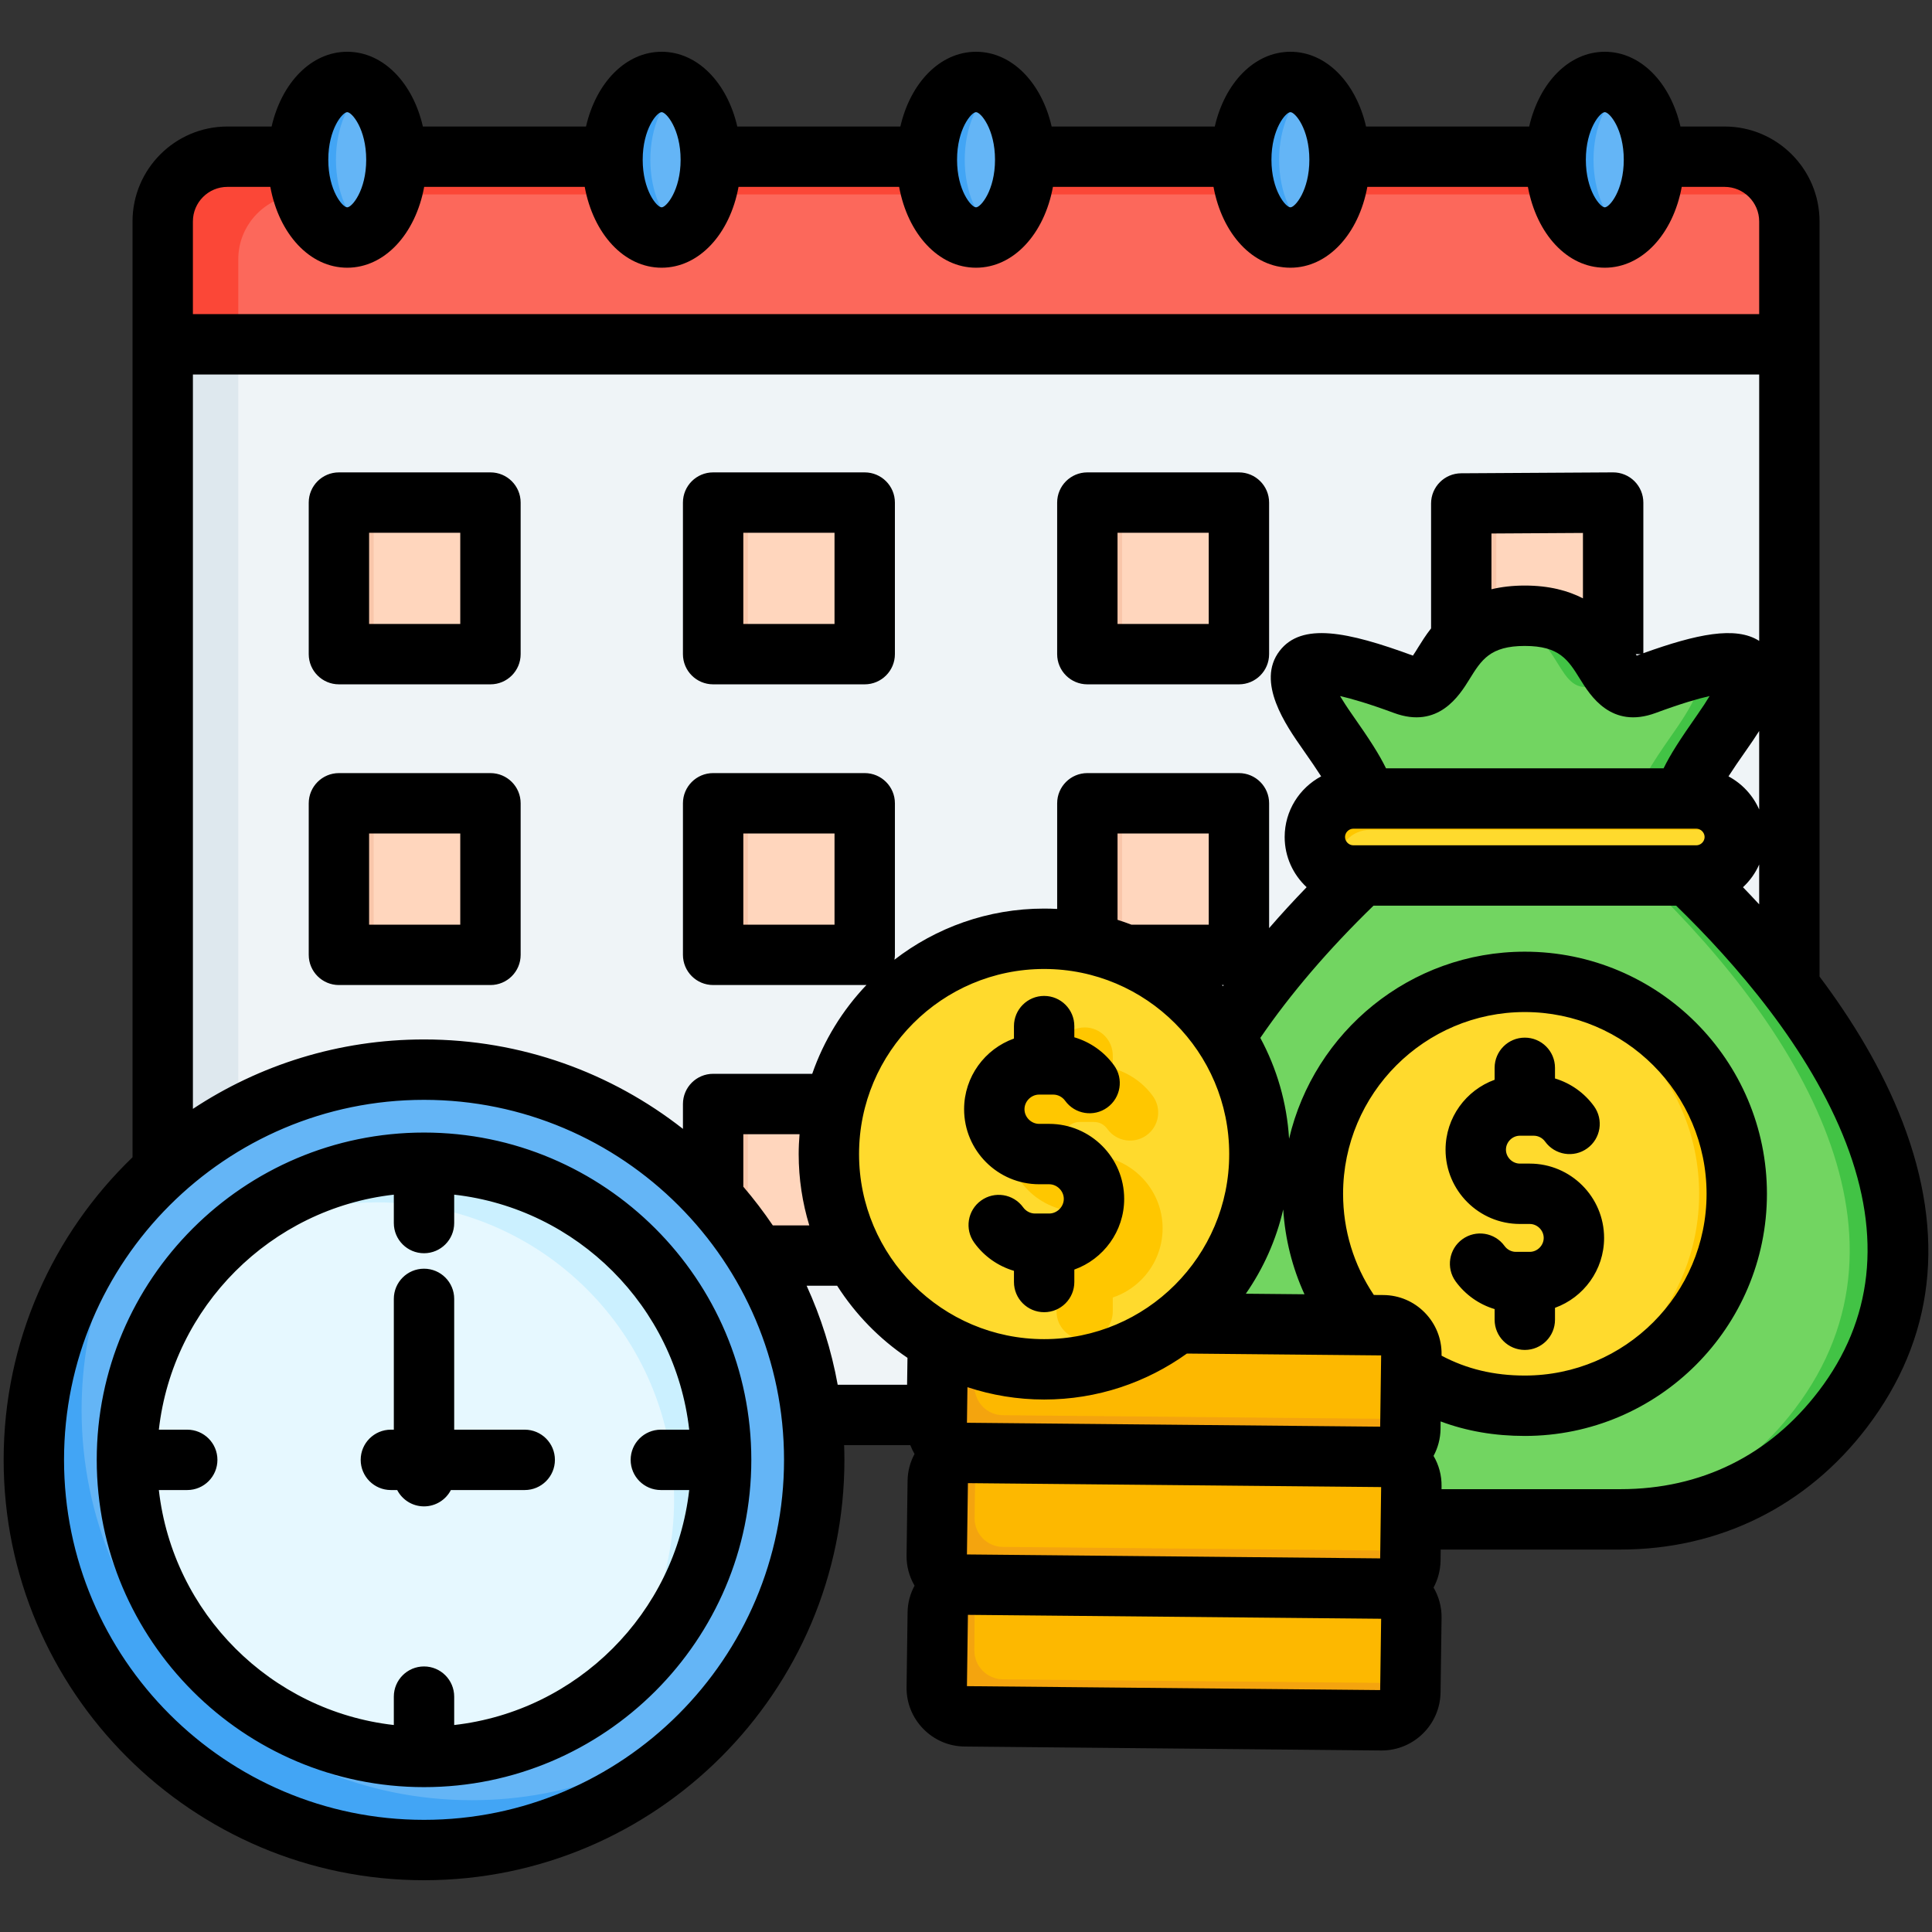 <svg id="Layer_1" height="512" viewBox="0 0 512 512" width="512" xmlns="http://www.w3.org/2000/svg" data-name="Layer 1"><rect x="0" y="0" width="512" height="512" fill="#333333" stroke="none"/><g><g><rect fill="#eff4f7" height="333.453" rx="17.159" width="431.088" x="43.147" y="41.526"/><g fill-rule="evenodd"><path d="m60.307 41.526h20c-9.438 0-17.159 7.722-17.159 17.159v299.134c0 9.438 7.722 17.159 17.159 17.159h-20c-9.438 0-17.159-7.722-17.159-17.159v-299.133c0-9.438 7.721-17.159 17.159-17.159z" fill="#dee8ee"/><path d="m43.147 91.241h431.088v-32.555c0-9.438-7.722-17.159-17.159-17.159h-396.769c-9.438 0-17.159 7.721-17.159 17.159v32.555z" fill="#fc685b"/><path d="m43.147 91.241h20v-22.555c0-9.438 7.722-17.159 17.159-17.159h386.769c2.127 0 4.166.394 6.05 1.109-2.46-6.475-8.739-11.109-16.05-11.109h-396.768c-9.438 0-17.159 7.721-17.159 17.159v32.555z" fill="#fb4737"/><path d="m92.056 21.72c7.194 0 13.026 9.229 13.026 20.613s-5.832 20.613-13.026 20.613-13.027-9.229-13.027-20.613 5.832-20.613 13.027-20.613zm333.27 0c7.195 0 13.027 9.229 13.027 20.613s-5.832 20.613-13.027 20.613-13.026-9.229-13.026-20.613 5.832-20.613 13.026-20.613zm-83.318 0c7.194 0 13.027 9.229 13.027 20.613s-5.832 20.613-13.027 20.613-13.026-9.229-13.026-20.613 5.832-20.613 13.026-20.613zm-83.317 0c7.194 0 13.027 9.229 13.027 20.613s-5.832 20.613-13.027 20.613-13.026-9.229-13.026-20.613 5.832-20.613 13.026-20.613zm-83.317 0c7.194 0 13.027 9.229 13.027 20.613s-5.832 20.613-13.027 20.613-13.026-9.229-13.026-20.613 5.832-20.613 13.026-20.613z" fill="#64b5f6"/><path d="m92.056 21.72c1.772 0 3.46.561 5 1.574-4.713 3.103-8.026 10.458-8.026 19.039s3.314 15.936 8.026 19.039c-1.54 1.014-3.228 1.574-5 1.574-7.194 0-13.027-9.229-13.027-20.613s5.832-20.613 13.027-20.613zm333.27 0c1.772 0 3.461.561 5 1.574-4.713 3.103-8.027 10.458-8.027 19.039s3.314 15.936 8.027 19.039c-1.54 1.014-3.229 1.574-5 1.574-7.194 0-13.026-9.229-13.026-20.613s5.832-20.613 13.026-20.613zm-83.318 0c1.772 0 3.46.56 5 1.574-4.713 3.102-8.026 10.458-8.026 19.039s3.314 15.936 8.026 19.039c-1.54 1.014-3.228 1.574-5 1.574-7.194 0-13.026-9.229-13.026-20.613s5.832-20.613 13.026-20.613zm-83.317 0c1.772 0 3.46.56 5 1.574-4.713 3.102-8.026 10.458-8.026 19.039s3.314 15.936 8.026 19.039c-1.54 1.014-3.228 1.574-5 1.574-7.194 0-13.026-9.229-13.026-20.613s5.832-20.613 13.026-20.613zm-83.317 0c1.772 0 3.461.56 5 1.574-4.713 3.102-8.026 10.458-8.026 19.039s3.314 15.936 8.026 19.039c-1.539 1.014-3.228 1.574-5 1.574-7.194 0-13.026-9.229-13.026-20.613s5.832-20.613 13.026-20.613z" fill="#42a5f5"/><path d="m89.85 133.187h40.166v40.166h-40.166zm297.517 159.388h40.166v40.166h-40.166zm-99.172 0h40.166v40.166h-40.166zm-99.173 0h40.166v40.166h-40.166zm-99.172 0h40.166v40.166h-40.166zm297.517-79.694h40.166v40.166h-40.166zm-99.172 0h40.166v40.166h-40.166zm-99.173 0h40.166v40.166h-40.166zm-99.172 0h40.166v40.166h-40.166zm297.517-79.694h40.166v40.166h-40.166zm-99.172 0h40.166v40.166h-40.166zm-99.173 0h40.166v40.166h-40.166z" fill="#ffd6bd"/><path d="m89.85 133.187h9.174v32.322h30.991v7.843h-40.166v-40.166zm297.517 159.388h9.174v32.322h30.992v7.843h-40.166v-40.166zm-99.172 0h9.174v32.322h30.992v7.843h-40.166v-40.166zm-99.173 0h9.174v32.322h30.992v7.843h-40.166v-40.166zm-99.172 0h9.174v32.322h30.991v7.843h-40.166v-40.166zm297.517-79.694h9.174v32.322h30.992v7.843h-40.166v-40.166zm-99.172 0h9.174v32.322h30.992v7.843h-40.166v-40.166zm-99.173 0h9.174v32.322h30.992v7.843h-40.166v-40.166zm-99.172 0h9.174v32.322h30.991v7.843h-40.166v-40.166zm297.517-79.694h9.174v32.322h30.992v7.843h-40.166v-40.166zm-99.172 0h9.174v32.322h30.992v7.843h-40.166v-40.166zm-99.173 0h9.174v32.322h30.992v7.843h-40.166v-40.166z" fill="#f9c6aa"/></g></g><g><g fill-rule="evenodd"><path d="m445.415 213.532v16.558c42.137 39.316 79.05 96.139 42.928 143.445-14.477 18.96-35.004 29.113-58.859 29.113h-50.718c-23.858 0-44.389-10.157-58.864-29.121-36.112-47.309.799-104.125 42.934-143.438 0 0 0-5.52 0-16.558-2.56-6.839-3.889-9.397-11.032-19.592-12.406-17.708-9.891-23.706 20.412-12.506 12.72 4.702 7.364-18.255 31.91-18.255s19.19 22.957 31.91 18.255c30.303-11.2 32.817-5.202 20.412 12.506-7.142 10.195-8.472 12.752-11.032 19.592z" fill="#72d561"/><path d="m445.415 213.532v16.558c42.137 39.316 79.05 96.139 42.928 143.446-14.477 18.96-35.004 29.113-58.859 29.113h-12.805c23.855 0 44.382-10.153 58.859-29.113 36.122-47.306-.791-104.13-42.928-143.446v-16.558c2.56-6.839 3.89-9.397 11.032-19.592 6.028-8.605 8.533-14.445 6.037-16.889 17.076-4.298 16.958 2.343 6.767 16.889-7.142 10.195-8.472 12.753-11.032 19.592zm-99.648-36.481c2.34-2.293 9.08-1.598 21.432 2.6-1.842 2.142-4.023 3.174-7.788 1.783-5.411-2-9.932-3.449-13.644-4.383zm51.956-13.254c17.263 3.623 14.036 21.877 25.508 17.637 1.767-.653 3.436-1.245 5.016-1.783-4.381-5.095-6.841-16.472-24.122-16.472-2.408 0-4.525.224-6.402.618z" fill="#42c345"/><path d="m356.571 213.532h95.109c4.553 0 8.279 3.725 8.279 8.279s-3.726 8.279-8.279 8.279h-95.109c-4.554 0-8.279-3.726-8.279-8.279s3.726-8.279 8.279-8.279z" fill="#ffda2d"/><path d="m356.571 213.532h95.109c3.971 0 7.312 2.834 8.102 6.579-.549-.116-1.118-.177-1.7-.177h-95.109c-4.554 0-8.279 3.725-8.279 8.279 0 .582.061 1.151.177 1.7-3.745-.789-6.579-4.131-6.579-8.102 0-4.554 3.725-8.279 8.279-8.279z" fill="#ffc700"/></g><circle cx="404.126" cy="316.369" fill="#ffda2d" r="56.164" transform="matrix(.921 -.389 .389 .921 -91.285 182.296)"/><path d="m404.125 260.205c31.019 0 56.164 25.145 56.164 56.164s-25.146 56.164-56.164 56.164c-1.685 0-3.352-.079-5-.224 28.676-2.53 51.164-26.607 51.164-55.94s-22.489-53.409-51.164-55.94c1.648-.145 3.315-.224 5-.224z" fill="#ffc700" fill-rule="evenodd"/></g><g fill-rule="evenodd"><g><path d="m373.789 378.601.273-19.764c.058-4.162-3.301-7.6-7.463-7.639l-110.377-1.049c-4.162-.039-7.615 3.333-7.672 7.495l-.273 19.765c-.058 4.162 3.301 7.599 7.463 7.639l110.377 1.049c4.162.039 7.615-3.334 7.672-7.495z" fill="#fdb800"/><path d="m373.789 378.601.035-2.526-108.084-1.028c-4.162-.04-7.521-3.477-7.463-7.639l.238-17.238-2.293-.022c-4.162-.039-7.615 3.333-7.672 7.495l-.273 19.765c-.058 4.162 3.301 7.599 7.463 7.639l110.377 1.049c4.162.039 7.615-3.334 7.672-7.495z" fill="#f4a40e"/></g><g><path d="m373.789 413.5.273-19.764c.058-4.162-3.301-7.6-7.463-7.639l-110.377-1.049c-4.162-.04-7.615 3.333-7.672 7.495l-.273 19.764c-.058 4.162 3.301 7.599 7.463 7.639l110.377 1.049c4.162.04 7.615-3.333 7.672-7.495z" fill="#fdb800"/><path d="m373.789 413.5.035-2.526-108.084-1.027c-4.162-.04-7.521-3.477-7.463-7.639l.238-17.238-2.293-.022c-4.162-.04-7.615 3.333-7.672 7.495l-.273 19.764c-.058 4.162 3.301 7.599 7.463 7.639l110.377 1.049c4.162.04 7.615-3.333 7.672-7.495z" fill="#f4a40e"/></g><g><path d="m373.645 428.635-.103 19.766c-.022 4.162-3.444 7.535-7.607 7.496l-110.377-1.049c-4.162-.04-7.55-3.478-7.528-7.64l.103-19.766c.022-4.162 3.445-7.536 7.607-7.496l110.377 1.05c4.162.039 7.55 3.477 7.528 7.64z" fill="#fdb800"/><path d="m373.555 446.064-.012 2.337c-.022 4.162-3.444 7.535-7.607 7.496l-110.377-1.049c-4.162-.04-7.55-3.478-7.528-7.64l.103-19.766c.022-4.162 3.445-7.536 7.607-7.496l2.569.025-.09 17.429c-.022 4.162 3.366 7.6 7.528 7.64l107.808 1.025z" fill="#f4a40e"/></g><g><path d="m276.744 362.887c31.422 0 57.05-25.628 57.05-57.05s-25.628-57.05-57.05-57.05-57.05 25.628-57.05 57.05 25.628 57.05 57.05 57.05z" fill="#ffda2d"/><g fill="#ffc700"><path d="m276.744 248.787c31.508 0 57.05 25.542 57.05 57.05s-25.542 57.05-57.05 57.05c-1.367 0-2.722-.051-4.065-.146 29.61-2.085 52.985-26.763 52.985-56.904s-23.375-54.819-52.985-56.904c1.343-.095 2.698-.146 4.065-.146z"/><path d="m279.995 279.733c0-4.115 3.336-7.451 7.451-7.451s7.451 3.336 7.451 7.451v3.386c1.294.358 2.543.85 3.729 1.459 2.762 1.418 5.124 3.445 6.888 5.885 2.411 3.328 1.668 7.98-1.659 10.391-3.328 2.411-7.98 1.668-10.391-1.659-.44-.608-.986-1.092-1.59-1.402-.57-.293-1.254-.459-2.016-.459h-3.74c-1.21 0-2.315.501-3.121 1.307s-1.307 1.912-1.307 3.121.501 2.316 1.307 3.122 1.911 1.307 3.121 1.307h2.655c5.324 0 10.158 2.173 13.658 5.672 3.5 3.5 5.673 8.334 5.673 13.658s-2.173 10.159-5.672 13.659c-2.094 2.094-4.666 3.713-7.535 4.675v3.695c0 4.115-3.336 7.451-7.451 7.451s-7.451-3.336-7.451-7.451v-3.386c-1.294-.358-2.542-.85-3.729-1.459-2.762-1.418-5.124-3.445-6.888-5.885-2.411-3.328-1.668-7.98 1.659-10.391 3.328-2.411 7.98-1.668 10.391 1.659.44.608.986 1.092 1.591 1.402.57.293 1.254.459 2.016.459h3.739c1.21 0 2.316-.501 3.122-1.306.806-.806 1.306-1.912 1.306-3.122s-.501-2.315-1.306-3.121c-.806-.806-1.912-1.306-3.122-1.306h-2.655c-5.324 0-10.158-2.172-13.658-5.672s-5.672-8.335-5.672-13.659 2.173-10.158 5.672-13.658c2.094-2.094 4.666-3.713 7.534-4.675v-3.695z"/></g></g></g><g><circle cx="112.405" cy="386.873" fill="#64b5f6" r="103.406" transform="matrix(.707 -.707 .707 .707 -240.638 192.795)"/><path d="m193.178 451.433c-18.95 23.677-48.087 38.846-80.772 38.846-57.11 0-103.407-46.296-103.407-103.406 0-31.003 13.647-58.815 35.258-77.767-14.16 17.693-22.633 40.135-22.633 64.56 0 57.11 46.296 103.406 103.406 103.406 26.107 0 49.95-9.679 68.148-25.639z" fill="#42a5f5" fill-rule="evenodd"/><circle cx="112.406" cy="386.873" fill="#e6f8ff" r="78.737"/><path d="m55.828 332.121c14.314-14.788 34.371-23.985 56.578-23.985 43.486 0 78.737 35.252 78.737 78.737 0 27.155-13.747 51.099-34.66 65.253 13.716-14.17 22.16-33.474 22.16-54.753 0-43.485-35.252-78.737-78.737-78.737-16.331 0-31.5 4.972-44.077 13.485z" fill="#cbf0ff" fill-rule="evenodd"/></g></g><path d="m276.708 263.931c4.419 0 7.999 3.58 7.999 7.999v2.962c4.183 1.231 7.914 3.83 10.532 7.447 2.59 3.575 1.778 8.579-1.801 11.168-3.58 2.594-8.579 1.783-11.169-1.797-.74-1.024-1.91-1.632-3.15-1.632h-3.74c-2.099 0-3.882 1.778-3.882 3.881s1.783 3.877 3.882 3.877h2.66c10.961 0 19.88 8.923 19.88 19.884 0 8.617-5.518 15.975-13.211 18.729v3.297c0 4.419-3.58 7.999-7.999 7.999s-7.999-3.58-7.999-7.999v-2.962c-4.179-1.236-7.909-3.825-10.518-7.447-2.594-3.58-1.792-8.579 1.788-11.168 3.579-2.589 8.579-1.792 11.168 1.787.74 1.028 1.92 1.641 3.15 1.641h3.74c2.099 0 3.881-1.783 3.881-3.877s-1.783-3.882-3.881-3.882h-2.66c-10.961 0-19.88-8.923-19.88-19.88 0-8.626 5.523-15.984 13.211-18.729v-3.301c0-4.419 3.58-7.999 7.999-7.999zm106.379 40.749c0-8.522 5.433-15.786 13.003-18.531v-3.165c0-4.414 3.58-7.999 7.999-7.999s7.999 3.585 7.999 7.999v2.82c4.108 1.236 7.773 3.801 10.343 7.353 2.585 3.579 1.788 8.579-1.792 11.168-3.58 2.594-8.579 1.792-11.168-1.788-.712-.981-1.83-1.561-3-1.561h-3.683c-2.009 0-3.698 1.689-3.698 3.702 0 1.995 1.689 3.688 3.698 3.688h2.613c10.857 0 19.7 8.838 19.7 19.7 0 8.508-5.433 15.781-13.012 18.521v3.16c0 4.419-3.58 7.999-7.999 7.999s-7.999-3.58-7.999-7.999v-2.825c-4.103-1.226-7.759-3.787-10.343-7.348-2.58-3.58-1.778-8.579 1.801-11.168 3.58-2.589 8.579-1.792 11.168 1.787.712.981 1.83 1.561 3.004 1.561h3.679c2 0 3.698-1.688 3.698-3.688 0-2.014-1.698-3.702-3.698-3.702h-2.613c-10.857 0-19.701-8.829-19.701-19.687zm98.861 63.998c14.381-18.828 16.824-40.962 7.264-65.771-9.664-25.039-29.35-47.674-45.014-62.893h-80.208c-11.942 11.598-22.002 23.356-29.992 35.038 4.339 8.046 7.032 17.106 7.622 26.728 6.627-28.369 32.11-49.574 62.469-49.574 35.378 0 64.167 28.784 64.167 64.162s-28.789 64.171-64.167 64.171c-8.018 0-15.399-1.268-22.314-3.849l-.014 2.019c-.043 2.58-.712 4.99-1.854 7.122 1.41 2.405 2.16 5.155 2.122 8.018l-.009.797h47.428c21.379 0 39.528-8.975 52.498-25.968zm-116.189 79.212-109.511-1.042.259-18.898 109.501 1.037v.014h.01zm-151.992-107.152h8.089c4.843 7.57 11.183 14.088 18.635 19.101l-.104 7.141h-18.389c-1.66-9.183-4.457-17.979-8.23-26.242zm-101.399 141.54c-52.598 0-95.399-42.797-95.399-95.409s42.801-95.399 95.399-95.399 95.409 42.797 95.409 95.399-42.797 95.409-95.409 95.409zm84.618-167.792c2.792 3.264 5.4 6.683 7.815 10.253h9.669c-1.821-5.98-2.811-12.333-2.811-18.903 0-1.769.09-3.528.231-5.259h-14.904zm24.172-93.607v24.167h-24.172v-24.167zm102.662 40.165h.49c-.071.099-.151.198-.222.292-.09-.094-.179-.194-.269-.292zm-67.313 132.004 109.501 1.042v.009h.01l-.259 18.889-109.487-1.042h-.023l.259-18.899zm-.717 18.898c.009 0 .038.01.057.01h-.057zm.057-34.887c-.019 0-.038.009-.057.009v-.019c.009 0 .038.009.057.009zm20.861-6.169c14.111 0 27.162-4.533 37.83-12.182l51.48.49-.259 18.889-109.487-1.037h-.023l.132-9.433c6.4 2.113 13.23 3.273 20.328 3.273zm49.051-65.054c0-27.044-22.002-49.046-49.051-49.046s-49.051 22.002-49.051 49.046 22.012 49.051 49.051 49.051 49.051-21.998 49.051-49.051zm-5.429-60.79h-20.502c-1.208-.457-2.429-.896-3.669-1.283v-22.884h24.172v24.167zm35.6 71.322c0 9.631 2.82 18.87 8.15 26.813l2.561.019c4.16.038 8.046 1.698 10.961 4.679 2.905 2.981 4.485 6.909 4.429 11.069v.321c6.617 3.528 13.881 5.268 22.059 5.268 26.558 0 48.169-21.611 48.169-48.169s-21.611-48.164-48.169-48.164-48.159 21.606-48.159 48.164zm-15.862 4.151c.5 7.829 2.401 15.418 5.631 22.478l-15.541-.146c4.622-6.655 8.027-14.201 9.909-22.332zm-288.947-221.277v194.623c17.578-11.621 38.637-18.399 61.248-18.399 25.86 0 49.692 8.857 68.619 23.7v-6.589c0-4.419 3.58-8.004 7.999-8.004h26.261c3.08-8.876 8.032-16.885 14.381-23.554-.16.009-.311.023-.472.023h-40.17c-4.419 0-7.999-3.58-7.999-7.999v-40.165c0-4.414 3.58-7.999 7.999-7.999h40.17c4.41 0 8.004 3.585 8.004 7.999v40.165c0 .443-.052.868-.123 1.292 10.989-8.485 24.752-13.55 39.67-13.55 1.16 0 2.311.033 3.452.094v-28.001c0-4.414 3.58-7.999 7.999-7.999h40.17c4.419 0 7.999 3.585 7.999 7.999v33.086c3.141-3.627 6.462-7.244 9.942-10.848-3.57-3.325-5.82-8.051-5.82-13.305 0-6.952 3.919-13.003 9.669-16.069-1.198-1.872-2.759-4.155-4.9-7.211-4.358-6.221-12.47-17.795-6.098-26.053 5.839-7.565 17.847-5.155 35.317 1.264.443-.641.972-1.49 1.392-2.184.901-1.448 1.999-3.216 3.429-5.042h-.009v-33.086c0-4.405 3.561-7.975 7.961-8.004l40.241-.241h.052c2.108 0 4.136.835 5.636 2.325 1.51 1.505 2.363 3.547 2.363 5.674v39.92c14.097-5.065 24.46-7.259 30.699-3.259v-70.605h-415.081zm9.145-49.716h11.371c2.292 12.456 10.433 21.422 20.38 21.422s18.102-8.966 20.394-21.422h42.547c2.292 12.456 10.418 21.422 20.38 21.422s18.102-8.966 20.38-21.422h42.561c2.292 12.456 10.419 21.422 20.38 21.422s18.092-8.966 20.38-21.422h42.552c2.287 12.456 10.428 21.422 20.389 21.422s18.092-8.966 20.38-21.422h42.552c2.288 12.456 10.428 21.422 20.38 21.422s18.097-8.966 20.389-21.422h11.357c5.051 0 9.164 4.108 9.164 9.159v24.554h-415.081v-24.554c0-5.051 4.099-9.159 9.145-9.159zm31.751-19.804c-1.25 0-5.018 4.471-5.018 12.612s3.768 12.612 5.018 12.612c1.259 0 5.032-4.471 5.032-12.612s-3.773-12.612-5.032-12.612zm83.321 0c-1.25 0-5.018 4.471-5.018 12.612s3.768 12.612 5.018 12.612 5.032-4.471 5.032-12.612-3.783-12.612-5.032-12.612zm83.32 0c-1.25 0-5.028 4.471-5.028 12.612s3.778 12.612 5.028 12.612 5.032-4.471 5.032-12.612-3.782-12.612-5.032-12.612zm83.32 0c-1.25 0-5.032 4.471-5.032 12.612s3.782 12.612 5.032 12.612 5.018-4.471 5.018-12.612-3.768-12.612-5.018-12.612zm83.311 0c-1.25 0-5.023 4.471-5.023 12.612s3.773 12.612 5.023 12.612c1.259 0 5.028-4.471 5.028-12.612s-3.769-12.612-5.028-12.612zm-66.638 194.294c-1.193 0-2.203-1.009-2.203-2.202s1.01-2.202 2.203-2.202h90.885c1.193 0 2.203 1.009 2.203 2.202s-1.009 2.202-2.203 2.202zm107.549-9.495c-1.651-3.759-4.532-6.853-8.131-8.777 1.202-1.872 2.75-4.155 4.9-7.211.958-1.372 2.099-3.009 3.231-4.806v20.795zm-32.709-41.165h1.33c-.363.127-.712.255-1.071.387-.085-.123-.17-.255-.259-.387zm-44.061 6.636c3.169-5.113 5.466-8.81 14.659-8.81s11.489 3.698 14.659 8.81c2.679 4.315 8.249 13.305 20.031 8.947 6.721-2.485 11.258-3.797 14.281-4.476-.783 1.306-1.82 2.92-3.202 4.886-4.74 6.777-7.136 10.489-8.989 14.262h-73.562c-1.849-3.768-4.235-7.485-8.985-14.262-1.382-1.967-2.41-3.58-3.193-4.886 3.009.679 7.561 1.99 14.282 4.476 11.777 4.353 17.352-4.631 20.021-8.947zm30.068-21.422c-3.919-2.018-8.919-3.391-15.409-3.391-3.311 0-6.24.363-8.839.981v-14.777l24.247-.146v17.333zm42.41 76.553c1.811-1.684 3.292-3.726 4.292-6.018v10.56c-1.438-1.561-2.872-3.075-4.292-4.542zm42.221 62.035c-5.311-13.777-13.229-26.766-21.931-38.359v-200.113c0-13.871-11.282-25.157-25.162-25.157h-11.697c-2.669-11.607-10.518-19.809-20.049-19.809s-17.371 8.202-20.04 19.809h-43.231c-2.669-11.607-10.518-19.809-20.04-19.809s-17.38 8.202-20.049 19.809h-43.231c-2.669-11.607-10.518-19.809-20.04-19.809s-17.38 8.202-20.05 19.809h-43.221c-2.669-11.607-10.532-19.809-20.049-19.809s-17.371 8.202-20.04 19.809h-43.231c-2.669-11.607-10.518-19.809-20.049-19.809s-17.371 8.202-20.04 19.809h-11.711c-13.867 0-25.148 11.286-25.148 25.157v248.004c-21.042 20.276-34.154 48.725-34.154 80.179 0 61.427 49.971 111.411 111.402 111.411s111.412-49.985 111.412-111.411c0-1.302-.033-2.599-.08-3.891h17.54c.307.811.689 1.589 1.127 2.339-1.151 2.132-1.821 4.542-1.849 7.112l-.269 19.771c-.042 2.858.708 5.608 2.118 8.018-1.151 2.123-1.821 4.537-1.849 7.108l-.269 19.771c-.061 4.15 1.509 8.079 4.419 11.06s6.81 4.65 10.961 4.693l110.379 1.047h.151c8.499 0 15.479-6.867 15.602-15.39l.269-19.757c.038-2.863-.712-5.613-2.122-8.023 1.141-2.127 1.811-4.551 1.854-7.122l.038-2.957h47.65c26.171 0 49.339-11.461 65.219-32.26 17.979-23.549 21.163-50.881 9.461-81.231zm-357.071 89.721c0-4.419-3.58-7.999-7.999-7.999h-18.691v-34.661c0-4.419-3.58-7.999-7.999-7.999s-7.999 3.58-7.999 7.999v34.661h-.783c-4.41 0-7.999 3.579-7.999 7.999s3.589 7.999 7.999 7.999h1.675c1.33 2.57 4.018 4.33 7.108 4.33s5.792-1.759 7.122-4.33h19.569c4.419 0 7.999-3.589 7.999-7.999zm-26.691 70.27c32.628-3.688 58.592-29.652 62.281-62.271h-7.518c-4.424 0-7.999-3.589-7.999-7.999s3.575-7.999 7.999-7.999h7.518c-3.688-32.633-29.652-58.592-62.281-62.281v7.518c0 4.424-3.58 8.004-7.999 8.004s-7.999-3.58-7.999-8.004v-7.518c-32.623 3.688-58.578 29.647-62.271 62.281h7.518c4.424 0 8.004 3.579 8.004 7.999s-3.58 7.999-8.004 7.999h-7.518c3.693 32.619 29.648 58.583 62.271 62.271v-7.523c0-4.419 3.589-7.999 7.999-7.999s7.999 3.58 7.999 7.999zm-7.999-157.01c-47.82 0-86.73 38.91-86.73 86.74s38.91 86.73 86.73 86.73 86.74-38.911 86.74-86.73-38.911-86.74-86.74-86.74zm84.618-158.954h24.172v24.167h-24.172zm-7.999 40.171c-4.419 0-7.999-3.585-7.999-7.999v-40.17c0-4.419 3.58-7.999 7.999-7.999h40.17c4.41 0 8.004 3.58 8.004 7.999v40.17c0 4.414-3.594 7.999-8.004 7.999zm-91.169-40.171h24.158v24.167h-24.158zm-7.999 40.171c-4.419 0-7.999-3.585-7.999-7.999v-40.17c0-4.419 3.58-7.999 7.999-7.999h40.16c4.419 0 7.999 3.58 7.999 7.999v40.17c0 4.414-3.58 7.999-7.999 7.999zm206.339-40.171h24.172v24.167h-24.172zm-7.999 40.171c-4.419 0-7.999-3.585-7.999-7.999v-40.17c0-4.419 3.58-7.999 7.999-7.999h40.17c4.419 0 7.999 3.58 7.999 7.999v40.17c0 4.414-3.58 7.999-7.999 7.999zm-166.183 63.69h-24.158v-24.167h24.158zm16.003 7.999c0 4.419-3.58 7.999-7.999 7.999h-40.16c-4.419 0-7.999-3.58-7.999-7.999v-40.165c0-4.414 3.58-7.999 7.999-7.999h40.16c4.419 0 7.999 3.585 7.999 7.999z" fill-rule="evenodd"/></svg>